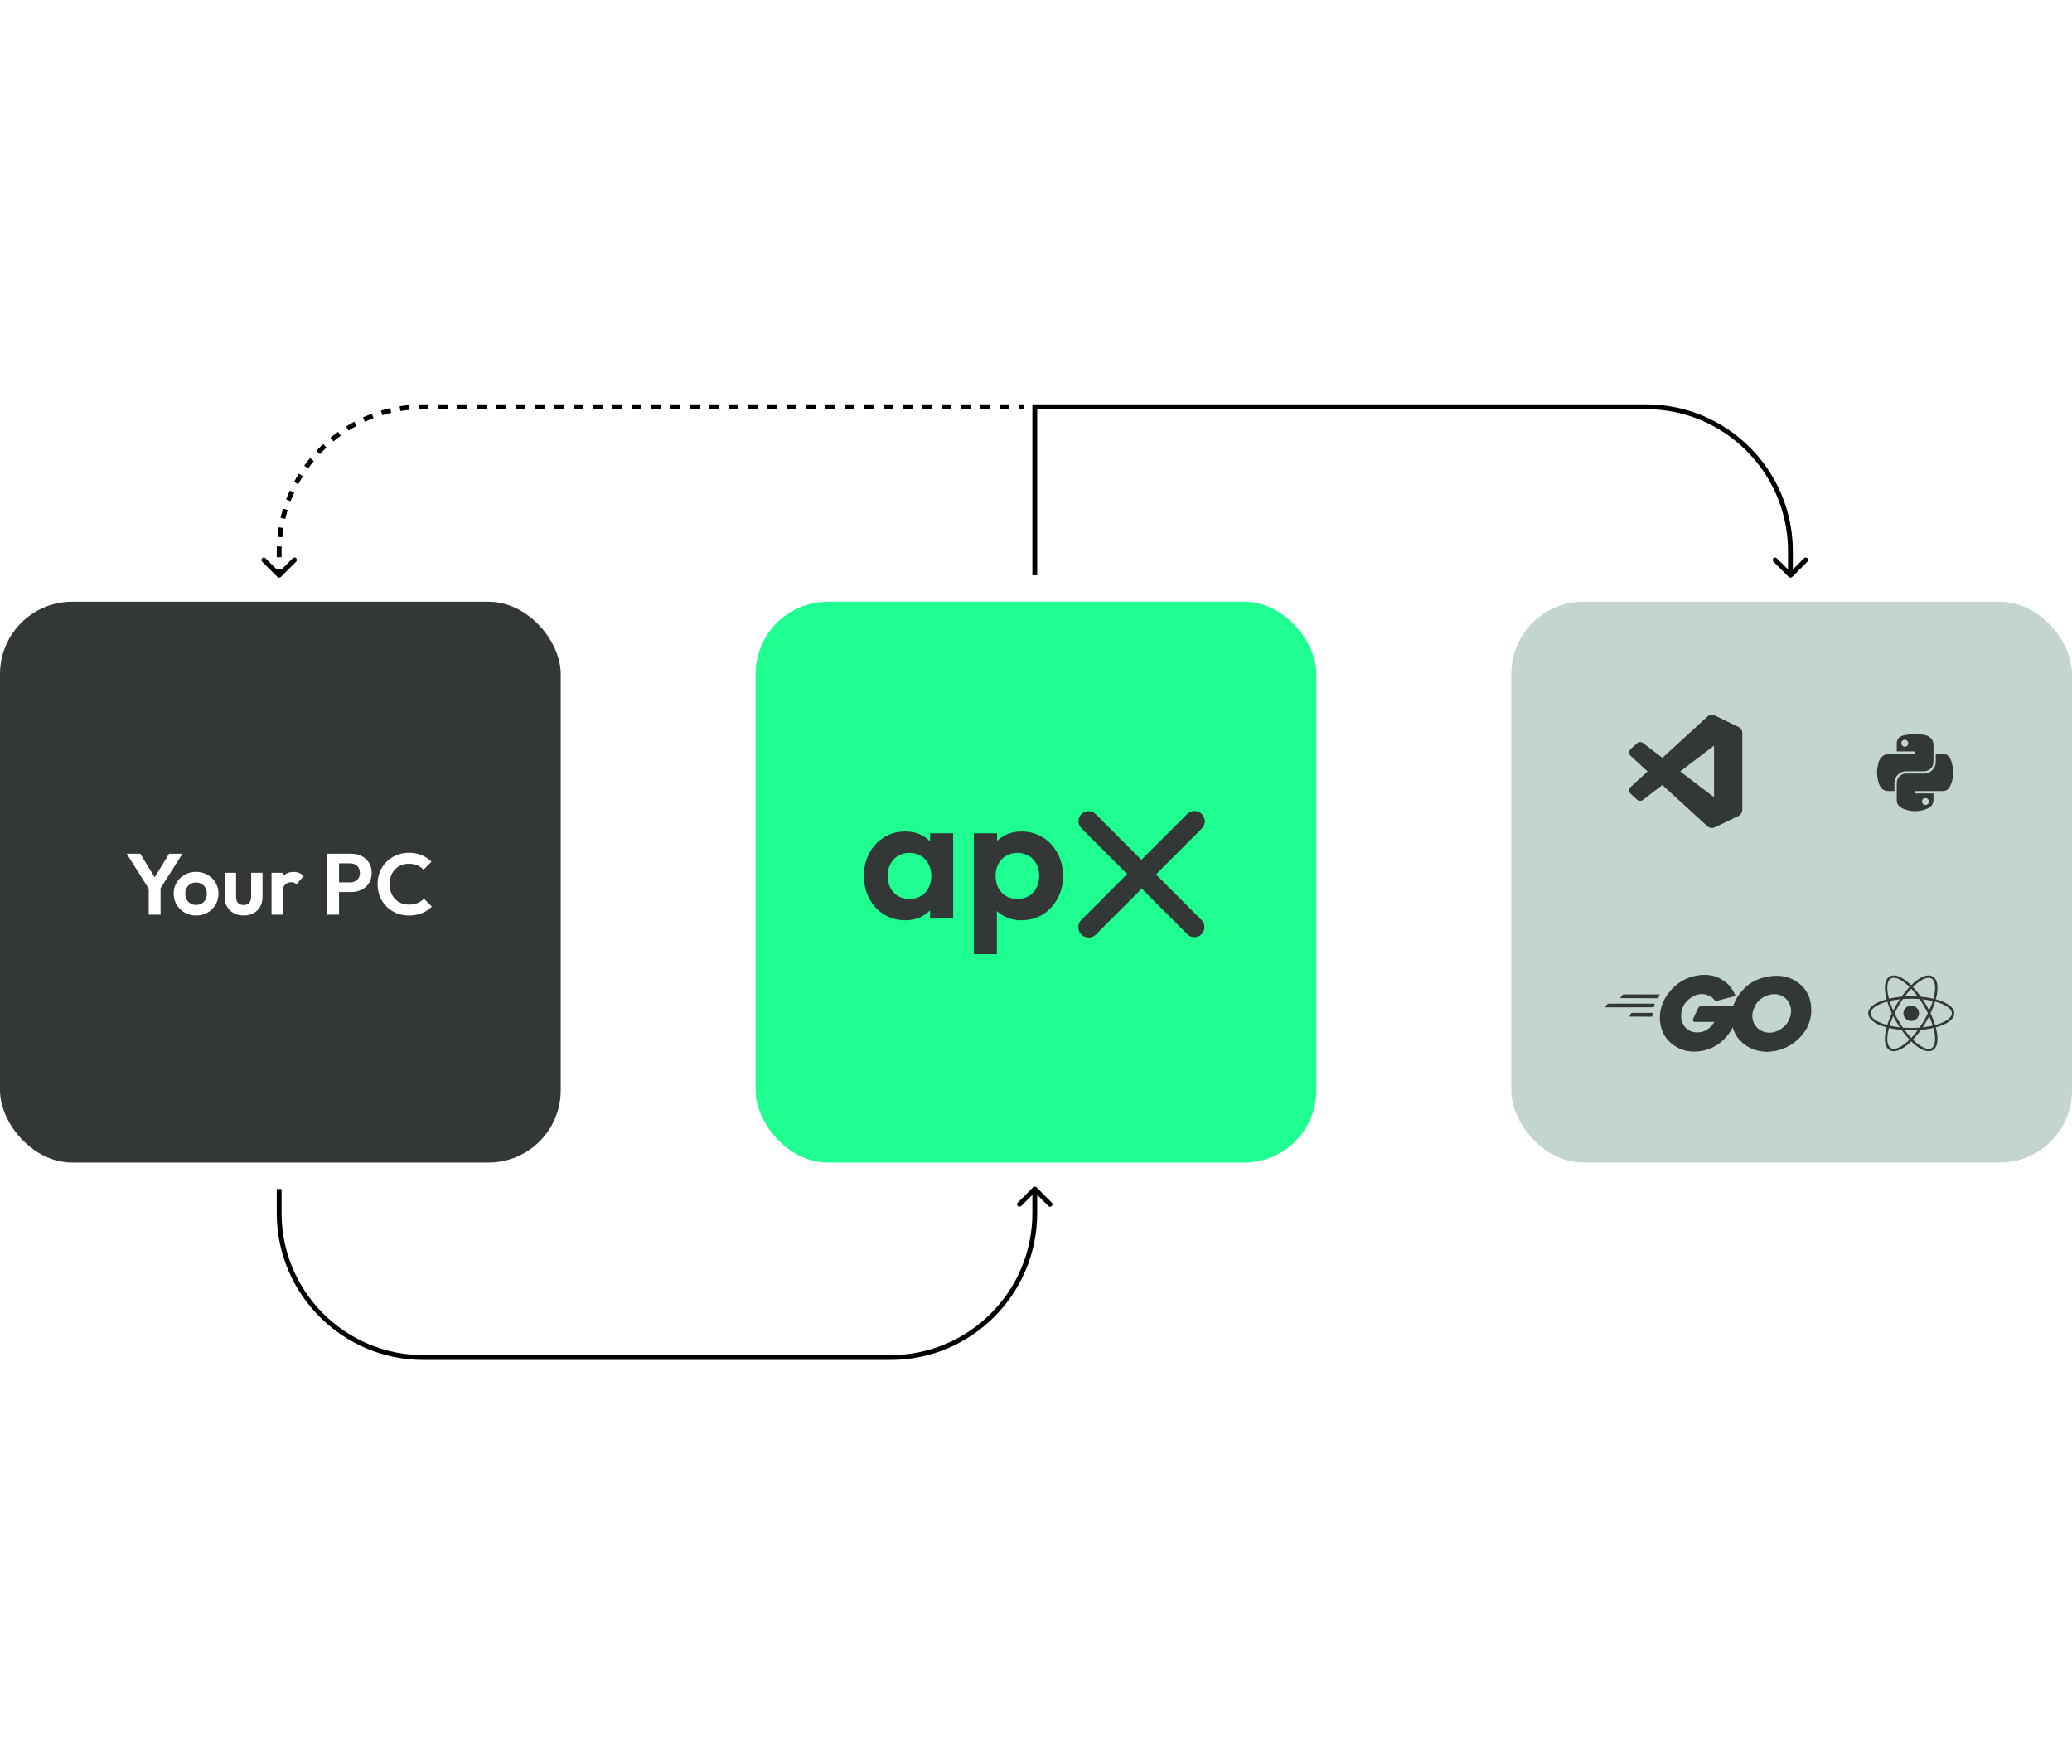 <svg width="861" height="733" viewBox="0 0 861 733" fill="none" xmlns="http://www.w3.org/2000/svg">
<g filter="url(#filter0_d_11_87)">
<rect x="314" y="250" width="233" height="233" rx="30" fill="#1FFF91"/>
</g>
<path d="M449.37 338.223C451.001 336.592 453.645 336.592 455.275 338.223L499.287 382.235C500.918 383.865 500.918 386.509 499.287 388.14C497.656 389.77 495.013 389.77 493.382 388.14L449.37 344.128C447.74 342.497 447.74 339.854 449.37 338.223Z" fill="#333836"/>
<path d="M449.41 388.178C447.779 386.547 447.779 383.904 449.41 382.273L493.421 338.261C495.052 336.631 497.696 336.631 499.327 338.261C500.957 339.892 500.957 342.536 499.327 344.166L455.315 388.178C453.684 389.809 451.041 389.809 449.41 388.178Z" fill="#333836"/>
<path d="M449.695 387.894C448.221 386.42 448.221 384.031 449.695 382.558L493.707 338.546C495.18 337.073 497.569 337.073 499.042 338.546C500.516 340.02 500.516 342.409 499.042 343.882L455.03 387.894C453.557 389.367 451.168 389.367 449.695 387.894Z" stroke="#333836"/>
<path d="M376.139 382.343C372.889 382.343 369.958 381.536 367.348 379.923C364.738 378.31 362.694 376.11 361.216 373.324C359.739 370.538 359 367.409 359 363.939C359 360.419 359.739 357.267 361.216 354.48C362.694 351.694 364.738 349.494 367.348 347.881C369.958 346.268 372.889 345.462 376.139 345.462C378.7 345.462 380.99 345.975 383.01 347.001C385.029 348.028 386.63 349.47 387.812 351.327C389.043 353.136 389.708 355.189 389.806 357.486V370.244C389.708 372.591 389.043 374.668 387.812 376.477C386.63 378.286 385.029 379.727 383.01 380.803C380.99 381.829 378.7 382.343 376.139 382.343ZM377.912 373.471C380.621 373.471 382.813 372.591 384.487 370.831C386.162 369.022 386.999 366.701 386.999 363.865C386.999 362.008 386.605 360.37 385.817 358.953C385.078 357.486 384.019 356.362 382.64 355.58C381.311 354.749 379.735 354.334 377.912 354.334C376.139 354.334 374.563 354.749 373.184 355.58C371.854 356.362 370.796 357.486 370.008 358.953C369.269 360.37 368.899 362.008 368.899 363.865C368.899 365.772 369.269 367.458 370.008 368.925C370.796 370.342 371.854 371.467 373.184 372.298C374.563 373.08 376.139 373.471 377.912 373.471ZM386.482 381.609V372.078L388.033 363.426L386.482 354.92V346.195H396.086V381.609H386.482Z" fill="#333836"/>
<path d="M424.444 382.341C421.883 382.341 419.568 381.828 417.5 380.801C415.431 379.726 413.781 378.284 412.55 376.475C411.319 374.667 410.654 372.589 410.555 370.243V357.706C410.654 355.359 411.319 353.282 412.55 351.474C413.831 349.616 415.48 348.15 417.5 347.074C419.568 345.999 421.883 345.461 424.444 345.461C427.743 345.461 430.698 346.268 433.309 347.881C435.919 349.494 437.963 351.693 439.44 354.48C440.967 357.266 441.73 360.419 441.73 363.938C441.73 367.408 440.967 370.537 439.44 373.323C437.963 376.109 435.919 378.308 433.309 379.921C430.698 381.534 427.743 382.341 424.444 382.341ZM422.745 373.469C424.518 373.469 426.094 373.078 427.473 372.296C428.851 371.465 429.91 370.341 430.649 368.924C431.437 367.457 431.831 365.771 431.831 363.865C431.831 362.007 431.437 360.37 430.649 358.952C429.91 357.486 428.851 356.361 427.473 355.579C426.094 354.748 424.518 354.333 422.745 354.333C421.021 354.333 419.47 354.748 418.091 355.579C416.712 356.361 415.628 357.486 414.84 358.952C414.101 360.37 413.732 362.007 413.732 363.865C413.732 365.771 414.101 367.457 414.84 368.924C415.628 370.341 416.687 371.465 418.017 372.296C419.396 373.078 420.972 373.469 422.745 373.469ZM404.646 396.418V346.195H414.323V355.506L412.698 364.084L414.249 372.663V396.418H404.646Z" fill="#333836"/>
<rect y="250" width="233" height="233" rx="30" fill="#333836"/>
<path d="M62.44 370.244L52.648 354.692H58.3L65.896 367.148H62.656L70.252 354.692H75.832L65.932 370.244H62.44ZM61.792 380V367.616H66.724V380H61.792Z" fill="white"/>
<path d="M81.49 380.36C79.739 380.36 78.154 379.964 76.739 379.172C75.347 378.356 74.231 377.264 73.391 375.896C72.575 374.504 72.166 372.956 72.166 371.252C72.166 369.548 72.575 368.024 73.391 366.68C74.207 365.312 75.323 364.232 76.739 363.44C78.154 362.624 79.727 362.216 81.454 362.216C83.231 362.216 84.814 362.624 86.207 363.44C87.623 364.232 88.739 365.312 89.555 366.68C90.371 368.024 90.778 369.548 90.778 371.252C90.778 372.956 90.371 374.504 89.555 375.896C88.739 377.264 87.623 378.356 86.207 379.172C84.814 379.964 83.243 380.36 81.49 380.36ZM81.454 375.968C82.343 375.968 83.123 375.776 83.794 375.392C84.49 374.984 85.019 374.432 85.379 373.736C85.763 373.016 85.954 372.2 85.954 371.288C85.954 370.376 85.763 369.572 85.379 368.876C84.995 368.18 84.466 367.64 83.794 367.256C83.123 366.848 82.343 366.644 81.454 366.644C80.591 366.644 79.823 366.848 79.15 367.256C78.478 367.64 77.951 368.18 77.567 368.876C77.183 369.572 76.99 370.376 76.99 371.288C76.99 372.2 77.183 373.016 77.567 373.736C77.951 374.432 78.478 374.984 79.15 375.392C79.823 375.776 80.591 375.968 81.454 375.968Z" fill="white"/>
<path d="M101.231 380.36C99.695 380.36 98.327 380.036 97.127 379.388C95.951 378.74 95.027 377.84 94.355 376.688C93.683 375.536 93.347 374.204 93.347 372.692V362.612H98.099V372.584C98.099 373.304 98.219 373.928 98.459 374.456C98.699 374.96 99.059 375.344 99.539 375.608C100.019 375.872 100.583 376.004 101.231 376.004C102.215 376.004 102.983 375.704 103.535 375.104C104.087 374.504 104.363 373.664 104.363 372.584V362.612H109.079V372.692C109.079 374.228 108.743 375.572 108.071 376.724C107.423 377.876 106.499 378.776 105.299 379.424C104.123 380.048 102.767 380.36 101.231 380.36Z" fill="white"/>
<path d="M112.834 380V362.612H117.55V380H112.834ZM117.55 370.388L115.714 369.164C115.93 367.028 116.554 365.348 117.586 364.124C118.618 362.876 120.106 362.252 122.05 362.252C122.89 362.252 123.646 362.396 124.318 362.684C124.99 362.948 125.602 363.392 126.154 364.016L123.202 367.4C122.938 367.112 122.614 366.896 122.23 366.752C121.87 366.608 121.45 366.536 120.97 366.536C119.962 366.536 119.134 366.86 118.486 367.508C117.862 368.132 117.55 369.092 117.55 370.388Z" fill="white"/>
<path d="M139.579 370.604V366.608H145.447C146.215 366.608 146.911 366.452 147.535 366.14C148.159 365.828 148.651 365.384 149.011 364.808C149.371 364.208 149.551 363.488 149.551 362.648C149.551 361.832 149.371 361.124 149.011 360.524C148.651 359.924 148.159 359.468 147.535 359.156C146.911 358.844 146.215 358.688 145.447 358.688H139.579V354.692H145.951C147.559 354.692 148.999 355.016 150.271 355.664C151.567 356.312 152.587 357.236 153.331 358.436C154.075 359.612 154.447 361.016 154.447 362.648C154.447 364.28 154.075 365.696 153.331 366.896C152.587 368.072 151.567 368.984 150.271 369.632C148.999 370.28 147.559 370.604 145.951 370.604H139.579ZM135.979 380V354.692H140.875V380H135.979Z" fill="white"/>
<path d="M169.898 380.36C168.05 380.36 166.334 380.036 164.75 379.388C163.166 378.716 161.774 377.792 160.574 376.616C159.398 375.416 158.486 374.024 157.838 372.44C157.214 370.856 156.902 369.152 156.902 367.328C156.902 365.504 157.214 363.8 157.838 362.216C158.486 360.632 159.398 359.252 160.574 358.076C161.774 356.9 163.154 355.976 164.714 355.304C166.298 354.632 168.026 354.296 169.898 354.296C171.914 354.296 173.69 354.632 175.226 355.304C176.762 355.952 178.118 356.852 179.294 358.004L175.982 361.316C175.286 360.548 174.434 359.948 173.426 359.516C172.418 359.084 171.242 358.868 169.898 358.868C168.722 358.868 167.642 359.072 166.658 359.48C165.698 359.864 164.858 360.44 164.138 361.208C163.418 361.952 162.866 362.852 162.482 363.908C162.098 364.94 161.906 366.08 161.906 367.328C161.906 368.6 162.098 369.752 162.482 370.784C162.866 371.816 163.418 372.716 164.138 373.484C164.858 374.228 165.698 374.804 166.658 375.212C167.642 375.62 168.722 375.824 169.898 375.824C171.314 375.824 172.526 375.608 173.534 375.176C174.566 374.744 175.43 374.132 176.126 373.34L179.438 376.652C178.262 377.828 176.894 378.74 175.334 379.388C173.774 380.036 171.962 380.36 169.898 380.36Z" fill="white"/>
<rect x="628" y="250" width="233" height="233" rx="30" fill="#C3D5CC"/>
<path fill-rule="evenodd" clip-rule="evenodd" d="M710.329 343.799C711.069 344.089 711.913 344.07 712.66 343.709L722.337 339.029C723.353 338.537 724 337.503 724 336.368V304.632C724 303.498 723.353 302.463 722.337 301.971L712.66 297.291C711.68 296.817 710.532 296.933 709.671 297.562C709.548 297.652 709.431 297.752 709.321 297.863L690.797 314.85L682.728 308.694C681.977 308.121 680.926 308.168 680.229 308.805L677.641 311.172C676.787 311.952 676.786 313.301 677.639 314.083L684.636 320.5L677.639 326.917C676.786 327.699 676.787 329.048 677.641 329.828L680.229 332.195C680.926 332.833 681.977 332.88 682.728 332.306L690.797 326.15L709.321 343.138C709.614 343.432 709.959 343.654 710.329 343.799ZM712.257 309.775L698.201 320.5L712.257 331.225V309.775Z" fill="#333836"/>
<path d="M673.464 414.689C673.297 414.689 673.255 414.606 673.339 414.481L674.214 413.355C674.298 413.23 674.506 413.146 674.673 413.146H689.561C689.728 413.146 689.769 413.271 689.686 413.397L688.977 414.481C688.894 414.606 688.685 414.731 688.56 414.731L673.464 414.689Z" fill="#333836"/>
<path d="M667.167 418.526C667 418.526 666.958 418.443 667.042 418.317L667.917 417.191C668.001 417.066 668.209 416.983 668.376 416.983H687.392C687.559 416.983 687.643 417.108 687.601 417.233L687.267 418.234C687.226 418.401 687.059 418.484 686.892 418.484L667.167 418.526Z" fill="#333836"/>
<path d="M677.259 422.363C677.092 422.363 677.05 422.237 677.134 422.112L677.718 421.07C677.801 420.945 677.968 420.82 678.135 420.82H686.475C686.642 420.82 686.725 420.945 686.725 421.111L686.642 422.112C686.642 422.279 686.475 422.404 686.35 422.404L677.259 422.363Z" fill="#333836"/>
<path d="M720.546 413.939C717.919 414.606 716.125 415.106 713.54 415.774C712.914 415.94 712.873 415.982 712.33 415.357C711.705 414.648 711.246 414.189 710.37 413.772C707.743 412.479 705.199 412.854 702.822 414.397C699.987 416.232 698.527 418.943 698.569 422.321C698.61 425.657 700.904 428.409 704.198 428.868C707.034 429.243 709.411 428.243 711.288 426.116C711.663 425.657 711.997 425.157 712.414 424.573C710.913 424.573 709.036 424.573 704.365 424.573C703.49 424.573 703.281 424.031 703.573 423.322C704.115 422.029 705.116 419.86 705.7 418.776C705.825 418.526 706.117 418.109 706.742 418.109C708.869 418.109 716.709 418.109 721.922 418.109C721.839 419.235 721.839 420.361 721.672 421.487C721.213 424.489 720.087 427.242 718.252 429.66C715.25 433.622 711.33 436.083 706.367 436.75C702.28 437.292 698.485 436.5 695.149 433.998C692.063 431.662 690.312 428.576 689.853 424.74C689.311 420.194 690.645 416.107 693.398 412.521C696.358 408.642 700.278 406.182 705.074 405.306C708.994 404.597 712.747 405.056 716.125 407.35C718.336 408.809 719.92 410.811 720.963 413.23C721.213 413.605 721.046 413.814 720.546 413.939Z" fill="#333836"/>
<path d="M734.349 437C730.554 436.917 727.093 435.832 724.174 433.33C721.713 431.203 720.171 428.493 719.67 425.282C718.919 420.569 720.212 416.399 723.048 412.688C726.092 408.684 729.762 406.599 734.725 405.723C738.978 404.973 742.982 405.39 746.61 407.85C749.904 410.102 751.948 413.146 752.49 417.15C753.199 422.78 751.572 427.367 747.694 431.287C744.942 434.081 741.564 435.832 737.685 436.625C736.56 436.833 735.434 436.875 734.349 437ZM744.274 420.152C744.233 419.61 744.233 419.193 744.149 418.776C743.399 414.648 739.604 412.312 735.642 413.23C731.764 414.105 729.262 416.566 728.344 420.486C727.594 423.739 729.178 427.033 732.181 428.368C734.474 429.369 736.768 429.243 738.978 428.117C742.273 426.408 744.066 423.739 744.274 420.152Z" fill="#333836"/>
<path d="M795.637 305C794.332 305.006 793.085 305.118 791.989 305.312C788.758 305.882 788.172 307.077 788.172 309.28V312.19H795.806V313.159H788.172H785.307C783.088 313.159 781.145 314.493 780.537 317.03C779.836 319.938 779.805 321.752 780.537 324.789C781.08 327.049 782.376 328.659 784.595 328.659H787.22V325.171C787.22 322.652 789.4 320.429 791.989 320.429H799.614C801.737 320.429 803.431 318.681 803.431 316.55V309.28C803.431 307.211 801.686 305.657 799.614 305.312C798.303 305.093 796.942 304.994 795.637 305ZM791.508 307.34C792.297 307.34 792.941 307.995 792.941 308.8C792.941 309.602 792.297 310.25 791.508 310.25C790.717 310.25 790.076 309.602 790.076 308.8C790.076 307.995 790.717 307.34 791.508 307.34Z" fill="#333836"/>
<path d="M804.383 313.159V316.549C804.383 319.178 802.155 321.39 799.614 321.39H791.989C789.9 321.39 788.172 323.177 788.172 325.269V332.539C788.172 334.608 789.971 335.824 791.989 336.418C794.405 337.129 796.723 337.257 799.614 336.418C801.536 335.862 803.431 334.742 803.431 332.539V329.629H795.806V328.659H803.431H807.248C809.467 328.659 810.294 327.112 811.065 324.789C811.862 322.397 811.828 320.098 811.065 317.03C810.517 314.821 809.47 313.159 807.248 313.159H804.383ZM800.094 331.569C800.886 331.569 801.527 332.217 801.527 333.019C801.527 333.824 800.886 334.478 800.094 334.478C799.306 334.478 798.662 333.824 798.662 333.019C798.662 332.217 799.306 331.569 800.094 331.569Z" fill="#333836"/>
<g clip-path="url(#clip0_11_87)">
<path d="M794.182 424.206C795.972 424.206 797.423 422.771 797.423 421C797.423 419.23 795.972 417.794 794.182 417.794C792.392 417.794 790.941 419.23 790.941 421C790.941 422.771 792.392 424.206 794.182 424.206Z" fill="#333836"/>
<path d="M794.182 427.568C803.787 427.568 811.573 424.627 811.573 421C811.573 417.373 803.787 414.432 794.182 414.432C784.577 414.432 776.791 417.373 776.791 421C776.791 424.627 784.577 427.568 794.182 427.568Z" stroke="#333836"/>
<path d="M788.431 424.284C793.234 432.511 799.701 437.711 802.877 435.897C806.053 434.083 804.735 425.943 799.932 417.716C795.13 409.489 788.662 404.29 785.486 406.103C782.31 407.917 783.629 416.057 788.431 424.284Z" stroke="#333836"/>
<path d="M788.431 417.716C783.629 425.943 782.31 434.083 785.486 435.897C788.662 437.711 795.13 432.511 799.933 424.284C804.735 416.057 806.054 407.917 802.877 406.103C799.701 404.29 793.234 409.489 788.431 417.716Z" stroke="#333836"/>
</g>
<path d="M116 504L117 504L116 504ZM176 564L176 565L176 564ZM370 564L370 563L370 564ZM430.707 493.293C430.317 492.902 429.683 492.902 429.293 493.293L422.929 499.657C422.538 500.047 422.538 500.681 422.929 501.071C423.319 501.462 423.953 501.462 424.343 501.071L430 495.414L435.657 501.071C436.047 501.462 436.681 501.462 437.071 501.071C437.462 500.681 437.462 500.047 437.071 499.657L430.707 493.293ZM115 494L115 504L117 504L117 494L115 494ZM176 565L370 565L370 563L176 563L176 565ZM431 504L431 494L429 494L429 504L431 504ZM370 565C403.689 565 431 537.689 431 504L429 504C429 536.585 402.585 563 370 563L370 565ZM115 504C115 537.689 142.311 565 176 565L176 563C143.415 563 117 536.585 117 504L115 504Z" fill="black"/>
<path d="M430 169L429 169L429 168L430 168L430 169ZM684 169L684 170L684 169ZM744.707 239.707C744.317 240.098 743.683 240.098 743.293 239.707L736.929 233.343C736.538 232.953 736.538 232.32 736.929 231.929C737.319 231.538 737.953 231.538 738.343 231.929L744 237.586L749.657 231.929C750.047 231.538 750.681 231.538 751.071 231.929C751.462 232.32 751.462 232.953 751.071 233.343L744.707 239.707ZM429 239L429 169L431 169L431 239L429 239ZM430 168L684 168L684 170L430 170L430 168ZM745 229L745 239L743 239L743 229L745 229ZM684 168C717.689 168 745 195.311 745 229L743 229C743 196.415 716.585 170 684 170L684 168Z" fill="black"/>
<path d="M176 169L176 168.5L176 169ZM116 229L115.5 229L115.5 229L116 229ZM115.647 239.354C115.842 239.549 116.158 239.549 116.354 239.354L119.536 236.172C119.731 235.976 119.731 235.66 119.536 235.465C119.34 235.269 119.024 235.269 118.829 235.465L116 238.293L113.172 235.465C112.977 235.269 112.66 235.269 112.465 235.465C112.269 235.66 112.269 235.976 112.465 236.172L115.647 239.354ZM425.5 168.5L423.488 168.5L423.488 169.5L425.5 169.5L425.5 168.5ZM419.464 168.5L415.44 168.5L415.44 169.5L419.464 169.5L419.464 168.5ZM411.415 168.5L407.391 168.5L407.391 169.5L411.415 169.5L411.415 168.5ZM403.367 168.5L399.343 168.5L399.343 169.5L403.367 169.5L403.367 168.5ZM395.319 168.5L391.294 168.5L391.294 169.5L395.319 169.5L395.319 168.5ZM387.27 168.5L383.246 168.5L383.246 169.5L387.27 169.5L387.27 168.5ZM379.222 168.5L375.198 168.5L375.198 169.5L379.222 169.5L379.222 168.5ZM371.173 168.5L367.149 168.5L367.149 169.5L371.173 169.5L371.173 168.5ZM363.125 168.5L359.101 168.5L359.101 169.5L363.125 169.5L363.125 168.5ZM355.077 168.5L351.052 168.5L351.052 169.5L355.077 169.5L355.077 168.5ZM347.028 168.5L343.004 168.5L343.004 169.5L347.028 169.5L347.028 168.5ZM338.98 168.5L334.956 168.5L334.956 169.5L338.98 169.5L338.98 168.5ZM330.931 168.5L326.907 168.5L326.907 169.5L330.931 169.5L330.931 168.5ZM322.883 168.5L318.859 168.5L318.859 169.5L322.883 169.5L322.883 168.5ZM314.835 168.5L310.811 168.5L310.811 169.5L314.835 169.5L314.835 168.5ZM306.786 168.5L302.762 168.5L302.762 169.5L306.786 169.5L306.786 168.5ZM298.738 168.5L294.714 168.5L294.714 169.5L298.738 169.5L298.738 168.5ZM290.69 168.5L286.665 168.5L286.665 169.5L290.69 169.5L290.69 168.5ZM282.641 168.5L278.617 168.5L278.617 169.5L282.641 169.5L282.641 168.5ZM274.593 168.5L270.569 168.5L270.569 169.5L274.593 169.5L274.593 168.5ZM266.544 168.5L262.52 168.5L262.52 169.5L266.544 169.5L266.544 168.5ZM258.496 168.5L254.472 168.5L254.472 169.5L258.496 169.5L258.496 168.5ZM250.448 168.5L246.424 168.5L246.424 169.5L250.448 169.5L250.448 168.5ZM242.399 168.5L238.375 168.5L238.375 169.5L242.399 169.5L242.399 168.5ZM234.351 168.5L230.327 168.5L230.327 169.5L234.351 169.5L234.351 168.5ZM226.303 168.5L222.278 168.5L222.278 169.5L226.303 169.5L226.303 168.5ZM218.254 168.5L214.23 168.5L214.23 169.5L218.254 169.5L218.254 168.5ZM210.206 168.5L206.182 168.5L206.182 169.5L210.206 169.5L210.206 168.5ZM202.158 168.5L198.133 168.5L198.133 169.5L202.158 169.5L202.158 168.5ZM194.109 168.5L190.085 168.5L190.085 169.5L194.109 169.5L194.109 168.5ZM186.061 168.5L182.037 168.5L182.037 169.5L186.061 169.5L186.061 168.5ZM178.012 168.5L176 168.5L176 169.5L178.012 169.5L178.012 168.5ZM176 168.5C175.336 168.5 174.675 168.511 174.017 168.532L174.049 169.531C174.697 169.511 175.347 169.5 176 169.5L176 168.5ZM170.068 168.787C168.746 168.916 167.437 169.087 166.141 169.299L166.303 170.286C167.577 170.077 168.865 169.909 170.165 169.782L170.068 168.787ZM162.256 170.068C160.965 170.368 159.69 170.709 158.432 171.09L158.722 172.047C159.959 171.673 161.213 171.337 162.483 171.042L162.256 170.068ZM154.683 172.363C153.443 172.829 152.223 173.336 151.024 173.88L151.438 174.79C152.617 174.255 153.816 173.758 155.035 173.299L154.683 172.363ZM147.475 175.633C146.309 176.258 145.166 176.919 144.048 177.616L144.577 178.465C145.677 177.779 146.801 177.129 147.947 176.515L147.475 175.633ZM140.758 179.819C139.685 180.589 138.638 181.394 137.619 182.231L138.253 183.004C139.256 182.18 140.285 181.389 141.341 180.631L140.758 179.819ZM134.643 184.843C133.679 185.746 132.746 186.679 131.843 187.643L132.573 188.326C133.461 187.379 134.379 186.461 135.327 185.573L134.643 184.843ZM129.231 190.618C128.394 191.637 127.59 192.684 126.819 193.758L127.632 194.341C128.389 193.285 129.181 192.256 130.004 191.253L129.231 190.618ZM124.616 197.048C123.919 198.166 123.258 199.309 122.634 200.475L123.515 200.947C124.129 199.801 124.78 198.677 125.465 197.577L124.616 197.048ZM120.88 204.024C120.336 205.223 119.83 206.443 119.363 207.682L120.299 208.035C120.758 206.816 121.255 205.617 121.791 204.438L120.88 204.024ZM118.09 211.432C117.709 212.69 117.368 213.965 117.068 215.256L118.042 215.482C118.337 214.213 118.673 212.959 119.048 211.722L118.09 211.432ZM116.3 219.141C116.087 220.437 115.916 221.746 115.787 223.068L116.783 223.165C116.909 221.865 117.078 220.577 117.286 219.303L116.3 219.141ZM115.532 227.016C115.511 227.675 115.5 228.336 115.5 229L116.5 229C116.5 228.347 116.511 227.697 116.532 227.049L115.532 227.016ZM115.5 229L115.5 231.5L116.5 231.5L116.5 229L115.5 229ZM115.5 236.5L115.5 239L116.5 239L116.5 236.5L115.5 236.5ZM176 169L176 168L176 169ZM116 229L115 229L116 229ZM115.293 239.707C115.684 240.098 116.317 240.098 116.707 239.707L123.071 233.343C123.462 232.953 123.462 232.319 123.071 231.929C122.681 231.538 122.048 231.538 121.657 231.929L116 237.586L110.343 231.929C109.953 231.538 109.32 231.538 108.929 231.929C108.539 232.32 108.539 232.953 108.929 233.343L115.293 239.707ZM425.5 168L423.488 168L423.488 170L425.5 170L425.5 168ZM419.464 168L415.44 168L415.44 170L419.464 170L419.464 168ZM411.415 168L407.391 168L407.391 170L411.415 170L411.415 168ZM403.367 168L399.343 168L399.343 170L403.367 170L403.367 168ZM395.319 168L391.294 168L391.294 170L395.319 170L395.319 168ZM387.27 168L383.246 168L383.246 170L387.27 170L387.27 168ZM379.222 168L375.198 168L375.198 170L379.222 170L379.222 168ZM371.173 168L367.149 168L367.149 170L371.173 170L371.173 168ZM363.125 168L359.101 168L359.101 170L363.125 170L363.125 168ZM355.077 168L351.052 168L351.052 170L355.077 170L355.077 168ZM347.028 168L343.004 168L343.004 170L347.028 170L347.028 168ZM338.98 168L334.956 168L334.956 170L338.98 170L338.98 168ZM330.931 168L326.907 168L326.907 170L330.931 170L330.931 168ZM322.883 168L318.859 168L318.859 170L322.883 170L322.883 168ZM314.835 168L310.811 168L310.811 170L314.835 170L314.835 168ZM306.786 168L302.762 168L302.762 170L306.786 170L306.786 168ZM298.738 168L294.714 168L294.714 170L298.738 170L298.738 168ZM290.69 168L286.665 168L286.665 170L290.69 170L290.69 168ZM282.641 168L278.617 168L278.617 170L282.641 170L282.641 168ZM274.593 168L270.569 168L270.569 170L274.593 170L274.593 168ZM266.544 168L262.52 168L262.52 170L266.544 170L266.544 168ZM258.496 168L254.472 168L254.472 170L258.496 170L258.496 168ZM250.448 168L246.424 168L246.424 170L250.448 170L250.448 168ZM242.399 168L238.375 168L238.375 170L242.399 170L242.399 168ZM234.351 168L230.327 168L230.327 170L234.351 170L234.351 168ZM226.303 168L222.278 168L222.278 170L226.303 170L226.303 168ZM218.254 168L214.23 168L214.23 170L218.254 170L218.254 168ZM210.206 168L206.182 168L206.182 170L210.206 170L210.206 168ZM202.158 168L198.133 168L198.133 170L202.158 170L202.158 168ZM194.109 168L190.085 168L190.085 170L194.109 170L194.109 168ZM186.061 168L182.037 168L182.037 170L186.061 170L186.061 168ZM178.012 168L176 168L176 170L178.012 170L178.012 168ZM176 168C175.331 168 174.664 168.011 174.001 168.032L174.065 170.031C174.707 170.01 175.353 170 176 170L176 168ZM170.02 168.289C168.687 168.419 167.367 168.592 166.06 168.806L166.384 170.78C167.647 170.573 168.924 170.406 170.214 170.28L170.02 168.289ZM162.143 169.581C160.841 169.883 159.556 170.227 158.287 170.612L158.867 172.526C160.094 172.154 161.337 171.822 162.596 171.529L162.143 169.581ZM154.506 171.895C153.257 172.365 152.027 172.876 150.818 173.424L151.644 175.246C152.813 174.715 154.003 174.222 155.211 173.767L154.506 171.895ZM147.239 175.193C146.064 175.822 144.911 176.489 143.783 177.192L144.841 178.889C145.932 178.21 147.047 177.565 148.183 176.956L147.239 175.193ZM140.466 179.413C139.384 180.19 138.329 181.001 137.301 181.845L138.571 183.39C139.565 182.574 140.586 181.789 141.632 181.038L140.466 179.413ZM134.301 184.478C133.33 185.388 132.388 186.33 131.478 187.301L132.938 188.668C133.818 187.729 134.729 186.818 135.668 185.938L134.301 184.478ZM128.845 190.301C128.001 191.328 127.19 192.384 126.413 193.466L128.038 194.632C128.789 193.586 129.574 192.565 130.39 191.571L128.845 190.301ZM124.192 196.783C123.489 197.911 122.822 199.064 122.193 200.239L123.956 201.183C124.565 200.046 125.21 198.932 125.89 197.841L124.192 196.783ZM120.425 203.818C119.876 205.027 119.366 206.257 118.895 207.506L120.767 208.211C121.222 207.003 121.715 205.813 122.246 204.644L120.425 203.818ZM117.612 211.287C117.228 212.555 116.884 213.841 116.581 215.143L118.529 215.596C118.822 214.337 119.154 213.093 119.526 211.867L117.612 211.287ZM115.806 219.06C115.592 220.367 115.419 221.687 115.29 223.02L117.28 223.214C117.406 221.924 117.573 220.647 117.78 219.384L115.806 219.06ZM115.032 227C115.011 227.664 115 228.331 115 229L117 229C117 228.352 117.011 227.707 117.031 227.065L115.032 227ZM115 229L115 231.5L117 231.5L117 229L115 229ZM115 236.5L115 239L117 239L117 236.5L115 236.5Z" fill="black"/>
<defs>
<filter id="filter0_d_11_87" x="64" y="6.10352e-05" width="733" height="733" filterUnits="userSpaceOnUse" color-interpolation-filters="sRGB">
<feFlood flood-opacity="0" result="BackgroundImageFix"/>
<feColorMatrix in="SourceAlpha" type="matrix" values="0 0 0 0 0 0 0 0 0 0 0 0 0 0 0 0 0 0 127 0" result="hardAlpha"/>
<feOffset/>
<feGaussianBlur stdDeviation="125"/>
<feComposite in2="hardAlpha" operator="out"/>
<feColorMatrix type="matrix" values="0 0 0 0 0.122 0 0 0 0 1 0 0 0 0 0.569 0 0 0 0.4 0"/>
<feBlend mode="normal" in2="BackgroundImageFix" result="effect1_dropShadow_11_87"/>
<feBlend mode="normal" in="SourceGraphic" in2="effect1_dropShadow_11_87" result="shape"/>
</filter>
<clipPath id="clip0_11_87">
<rect width="36.364" height="32" fill="white" transform="translate(776 405)"/>
</clipPath>
</defs>
</svg>
